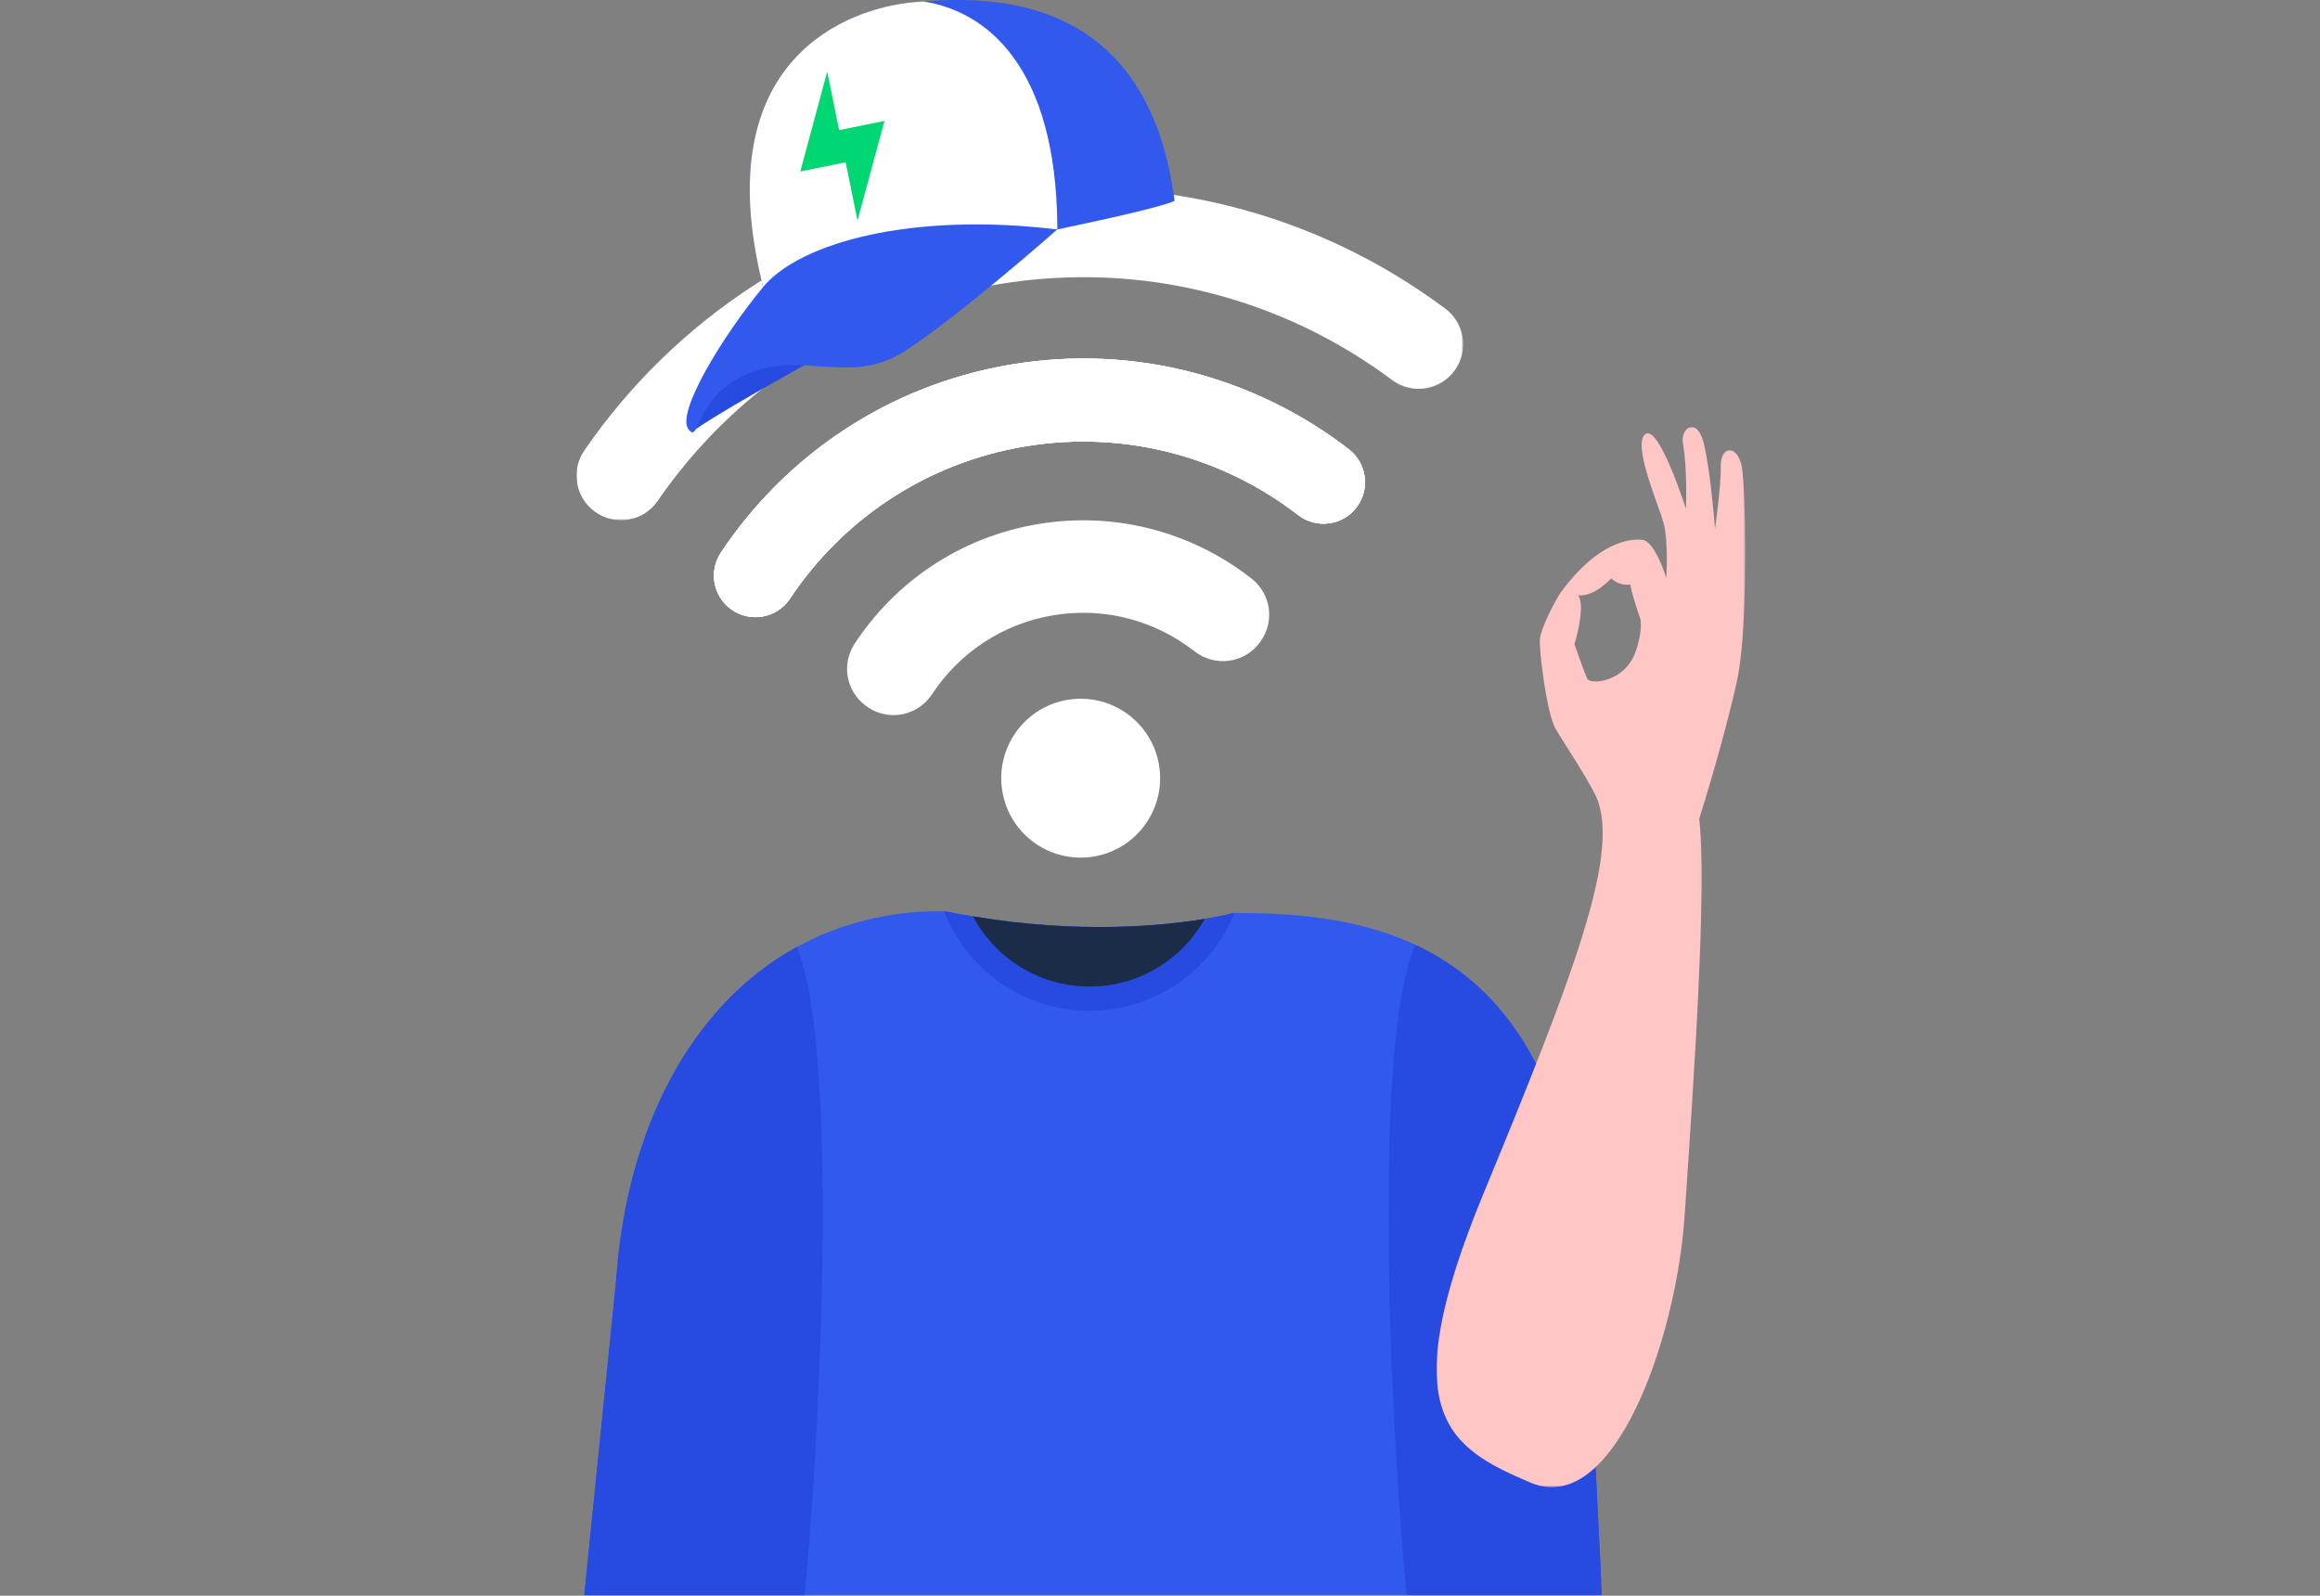 <?xml version="1.0" encoding="UTF-8"?>
<svg viewBox="0 0 1163 800" version="1.1" xmlns="http://www.w3.org/2000/svg" xmlns:xlink="http://www.w3.org/1999/xlink">
    <rect x="0" y="0" width="1163" height="800" fill="#808080" stroke="none"/>
    <title>Group 40</title>
    <defs>
        <polygon id="path-1" points="0 0 444.468 0 444.468 166.484 0 166.484"></polygon>
        <polygon id="path-3" points="0 4.84028211e-14 510.092 4.84028211e-14 510.092 343.301 0 343.301"></polygon>
        <polygon id="path-5" points="0 4.84028211e-14 106.948 4.84028211e-14 106.948 326.322 0 326.322"></polygon>
        <polygon id="path-7" points="0 0 154.722 0 154.722 531.507 0 531.507"></polygon>
    </defs>
    <g id="Page-1" stroke="none" stroke-width="1" fill="none" fill-rule="evenodd">
        <g id="Group-40">
            <g id="Group-36" transform="translate(289, 0)">
                <g id="Group-3" transform="translate(0, 94.318)">
                    <mask id="mask-2" fill="white">
                        <use xlink:href="#path-1"></use>
                    </mask>
                    <g id="Clip-2"></g>
                    <path d="M211.697,48.143 C284.091,36.178 354.429,55.505 408.893,96.231 C418.868,103.689 433.046,101.408 440.3,91.284 C447.395,81.379 445.207,67.649 435.443,60.359 C371.612,12.7 289.22,-9.908 204.42,4.108 C119.732,18.105 49.075,65.914 3.964,131.441 C-2.949,141.482 -0.605,155.198 9.306,162.298 C19.426,169.546 33.571,167.152 40.621,156.896 C79.093,100.93 139.402,60.091 211.697,48.143" id="Fill-1" fill="#FFFFFF" mask="url(#mask-2)"></path>
                </g>
                <path d="M225.136,223.755 C275.463,215.438 324.33,229.309 361.749,258.211 C371.083,265.42 384.532,263.458 391.4,253.87 L391.4,253.868 C397.938,244.741 396.042,232.097 387.158,225.237 C340.912,189.536 280.531,172.406 218.347,182.683 C156.279,192.942 104.699,228.478 72.391,277.019 C66.165,286.372 68.437,298.973 77.572,305.514 C87.15,312.375 100.498,309.92 107.024,300.11 C133.164,260.821 174.905,232.057 225.136,223.755" id="Fill-4" fill="#FFFFFF"></path>
                <path d="M225.136,223.755 C275.463,215.438 324.33,229.309 361.749,258.211 C371.083,265.42 384.532,263.458 391.4,253.87 L391.4,253.868 C397.938,244.741 396.042,232.097 387.158,225.237 C340.912,189.536 280.531,172.406 218.347,182.683 C156.279,192.942 104.699,228.478 72.391,277.019 C66.165,286.372 68.437,298.973 77.572,305.514 C87.15,312.375 100.498,309.92 107.024,300.11 C133.164,260.821 174.905,232.057 225.136,223.755" id="Fill-6" fill="#FFFFFF"></path>
                <path d="M225.136,223.755 C275.463,215.438 324.33,229.309 361.749,258.211 C371.083,265.42 384.532,263.458 391.4,253.87 L391.4,253.868 C397.938,244.741 396.042,232.097 387.158,225.237 C340.912,189.536 280.531,172.406 218.347,182.683 C156.279,192.942 104.699,228.478 72.391,277.019 C66.165,286.372 68.437,298.973 77.572,305.514 C87.15,312.375 100.498,309.92 107.024,300.11 C133.164,260.821 174.905,232.057 225.136,223.755" id="Fill-8" fill="#FFFFFF"></path>
                <path d="M239.134,308.436 C265.185,304.131 290.473,311.406 309.745,326.495 C320.072,334.585 335.019,332.58 342.659,321.914 L342.948,321.511 C350.082,311.55 348.134,297.724 338.5,290.156 C309.346,267.245 271.04,256.186 231.576,262.709 C192.233,269.212 159.606,291.888 139.359,322.81 C132.639,333.076 135.241,346.821 145.216,353.965 L145.619,354.256 C156.265,361.882 171.032,358.994 178.224,348.054 C191.625,327.669 213.17,312.73 239.134,308.436" id="Fill-10" fill="#FFFFFF"></path>
                <path d="M292.034,383.644 C295.619,405.345 280.935,425.845 259.236,429.431 C237.536,433.018 217.035,418.334 213.448,396.633 C209.863,374.933 224.547,354.434 246.247,350.847 C267.946,347.26 288.447,361.944 292.034,383.644" id="Fill-12" fill="#FFFFFF"></path>
                <g id="Group-16" transform="translate(3.886, 456.699)">
                    <mask id="mask-4" fill="white">
                        <use xlink:href="#path-3"></use>
                    </mask>
                    <g id="Clip-15"></g>
                    <path d="M510.055,343.04 L0,343.04 L15.993,185.016 C21.034,110.935 52.487,47.736 106.558,18.069 C127.693,6.471 152.284,4.84028211e-14 180.096,4.84028211e-14 C180.164,0.017 180.248,0.034 180.316,0.051 C185.255,1.056 190.127,1.958 194.879,2.725 C248.437,11.666 290.28,7.442 311.057,3.968 C320.408,2.418 325.5,1.005 325.5,1.005 L325.943,1.005 C353.6,1.039 386.637,2.929 416.612,16.979 C459.852,37.211 496.739,82.665 502.053,184.012 C511.094,356.834 510.055,343.04 510.055,343.04" id="Fill-14" fill="#3259ED" mask="url(#mask-4)"></path>
                </g>
                <path d="M329.828,457.704 C318.248,486.451 290.097,506.734 257.194,506.734 C223.934,506.734 195.528,486.008 184.203,456.748 C189.141,457.755 194.012,458.658 198.764,459.424 C252.324,468.365 294.167,464.141 314.944,460.667 C324.293,459.117 329.385,457.704 329.385,457.704 L329.828,457.704 Z" id="Fill-17" fill="#274AE0"></path>
                <path d="M314.943,460.667 C303.669,480.899 282.024,494.592 257.194,494.592 C231.853,494.592 209.85,480.337 198.763,459.424 C252.323,468.365 294.167,464.142 314.943,460.667" id="Fill-19" fill="#1A2C47"></path>
                <path d="M114.294,799.739 L3.887,799.739 L19.878,641.715 C24.919,567.634 56.374,504.434 110.445,474.768 C133.146,529.554 120.493,740.61 114.294,799.739" id="Fill-21" fill="#274AE0"></path>
                <g id="Group-25" transform="translate(407.029, 473.678)">
                    <mask id="mask-6" fill="white">
                        <use xlink:href="#path-5"></use>
                    </mask>
                    <g id="Clip-24"></g>
                    <path d="M106.912,326.061 L9.16,326.061 C2.91,266.557 -9.881,53.049 13.469,4.84028211e-14 C56.708,20.232 93.596,65.686 98.909,167.032 C107.951,339.855 106.912,326.061 106.912,326.061" id="Fill-23" fill="#274AE0" mask="url(#mask-6)"></path>
                </g>
                <path d="M299.804,100.682 C294.608,103.27 270.768,108.788 241.014,115.038 C179.792,127.913 93.551,143.887 93.551,143.887 C64.463,28.405 137.625,3.729 169.351,1.089 C170.73,0.97 172.214,0.851 173.78,0.731 C208.301,-1.891 286.316,-3.015 299.804,100.682" id="Fill-26" fill="#3259ED"></path>
                <path d="M241.032,113.488 C241.032,114.016 241.032,114.527 241.015,115.038 C179.792,127.913 93.551,143.887 93.551,143.887 C64.463,28.405 137.625,3.729 169.352,1.089 C170.732,0.97 172.213,0.851 173.78,0.731 C204.962,5.466 240.419,32.595 241.032,113.488" id="Fill-28" fill="#FFFFFF"></path>
                <polygon id="Fill-30" fill="#00D672" points="134.919 81.361 112.182 85.983 125.677 35.889 131.643 65.239 154.38 60.619 140.858 110.575"></polygon>
                <path d="M58.447,216.057 C76.578,203.156 144.911,166.201 144.911,166.201 L109.698,167.246 L73.439,180.496 L63.328,197.926 L58.447,216.057 Z" id="Fill-32" fill="#274AE0"></path>
                <path d="M241.015,115.039 C167.633,106.147 111.776,121.837 93.55,143.888 C73.09,168.641 50.08,206.644 56.007,215.011 C61.933,223.378 58.447,199.321 85.643,187.468 C112.837,175.613 137.241,193.395 164.088,176.312 C190.934,159.227 241.015,115.039 241.015,115.039" id="Fill-34" fill="#3259ED"></path>
            </g>
            <g id="Group-39" transform="translate(720.145, 214.078)">
                <mask id="mask-8" fill="white">
                    <use xlink:href="#path-7"></use>
                </mask>
                <g id="Clip-38"></g>
                <path d="M99.768,112.653 C94.35,128.105 77.082,129.206 75.578,126.243 C74.078,123.265 69.118,108.872 69.118,108.872 C69.118,108.872 74.914,90.253 71.009,84.405 C79.359,85.153 87.528,75.873 87.528,75.873 C87.528,75.873 91.188,79.788 97.201,79.013 C97.237,81.982 102.196,96.372 102.196,96.372 C102.196,96.372 103.487,102.014 99.768,112.653 M124.356,395.345 C128.975,326.83 135.598,230.78 131.657,196.433 C131.657,196.433 144.317,156.591 150.794,126.25 C156.245,100.744 155.005,32.533 153.11,20.596 C151.22,8.643 142.335,9.164 142.488,19.43 C142.638,29.709 139.588,50.985 139.588,50.985 C139.588,50.985 137.554,23.919 134.16,9.004 C130.768,-5.928 122.135,0.562 123.489,8.103 C125.754,20.681 125.049,40.259 125.007,40.997 C124.627,39.801 111.381,-1.322 104.701,3.556 C97.935,8.505 111.141,38.449 113.76,48.095 C116.36,57.739 115.155,75.648 115.155,75.648 C115.155,75.648 109.603,57.339 103.176,56.581 C96.75,55.827 80.673,57.686 62.099,83.138 C60.031,85.977 52.352,100.526 51.811,106.209 C51.281,111.912 55.155,143.578 59.74,151.441 C64.33,159.287 78.572,180.365 81.07,188.015 C90.525,216.764 69.161,273.88 23.532,384.266 C-22.08,494.658 5.642,511.629 47.132,529.243 C88.622,546.857 120.144,457.834 124.356,395.345" id="Fill-37" fill="#FFC6C6" mask="url(#mask-8)"></path>
            </g>
            <rect id="Rectangle" x="0" y="1" width="1163" height="799"></rect>
        </g>
    </g>
</svg>
